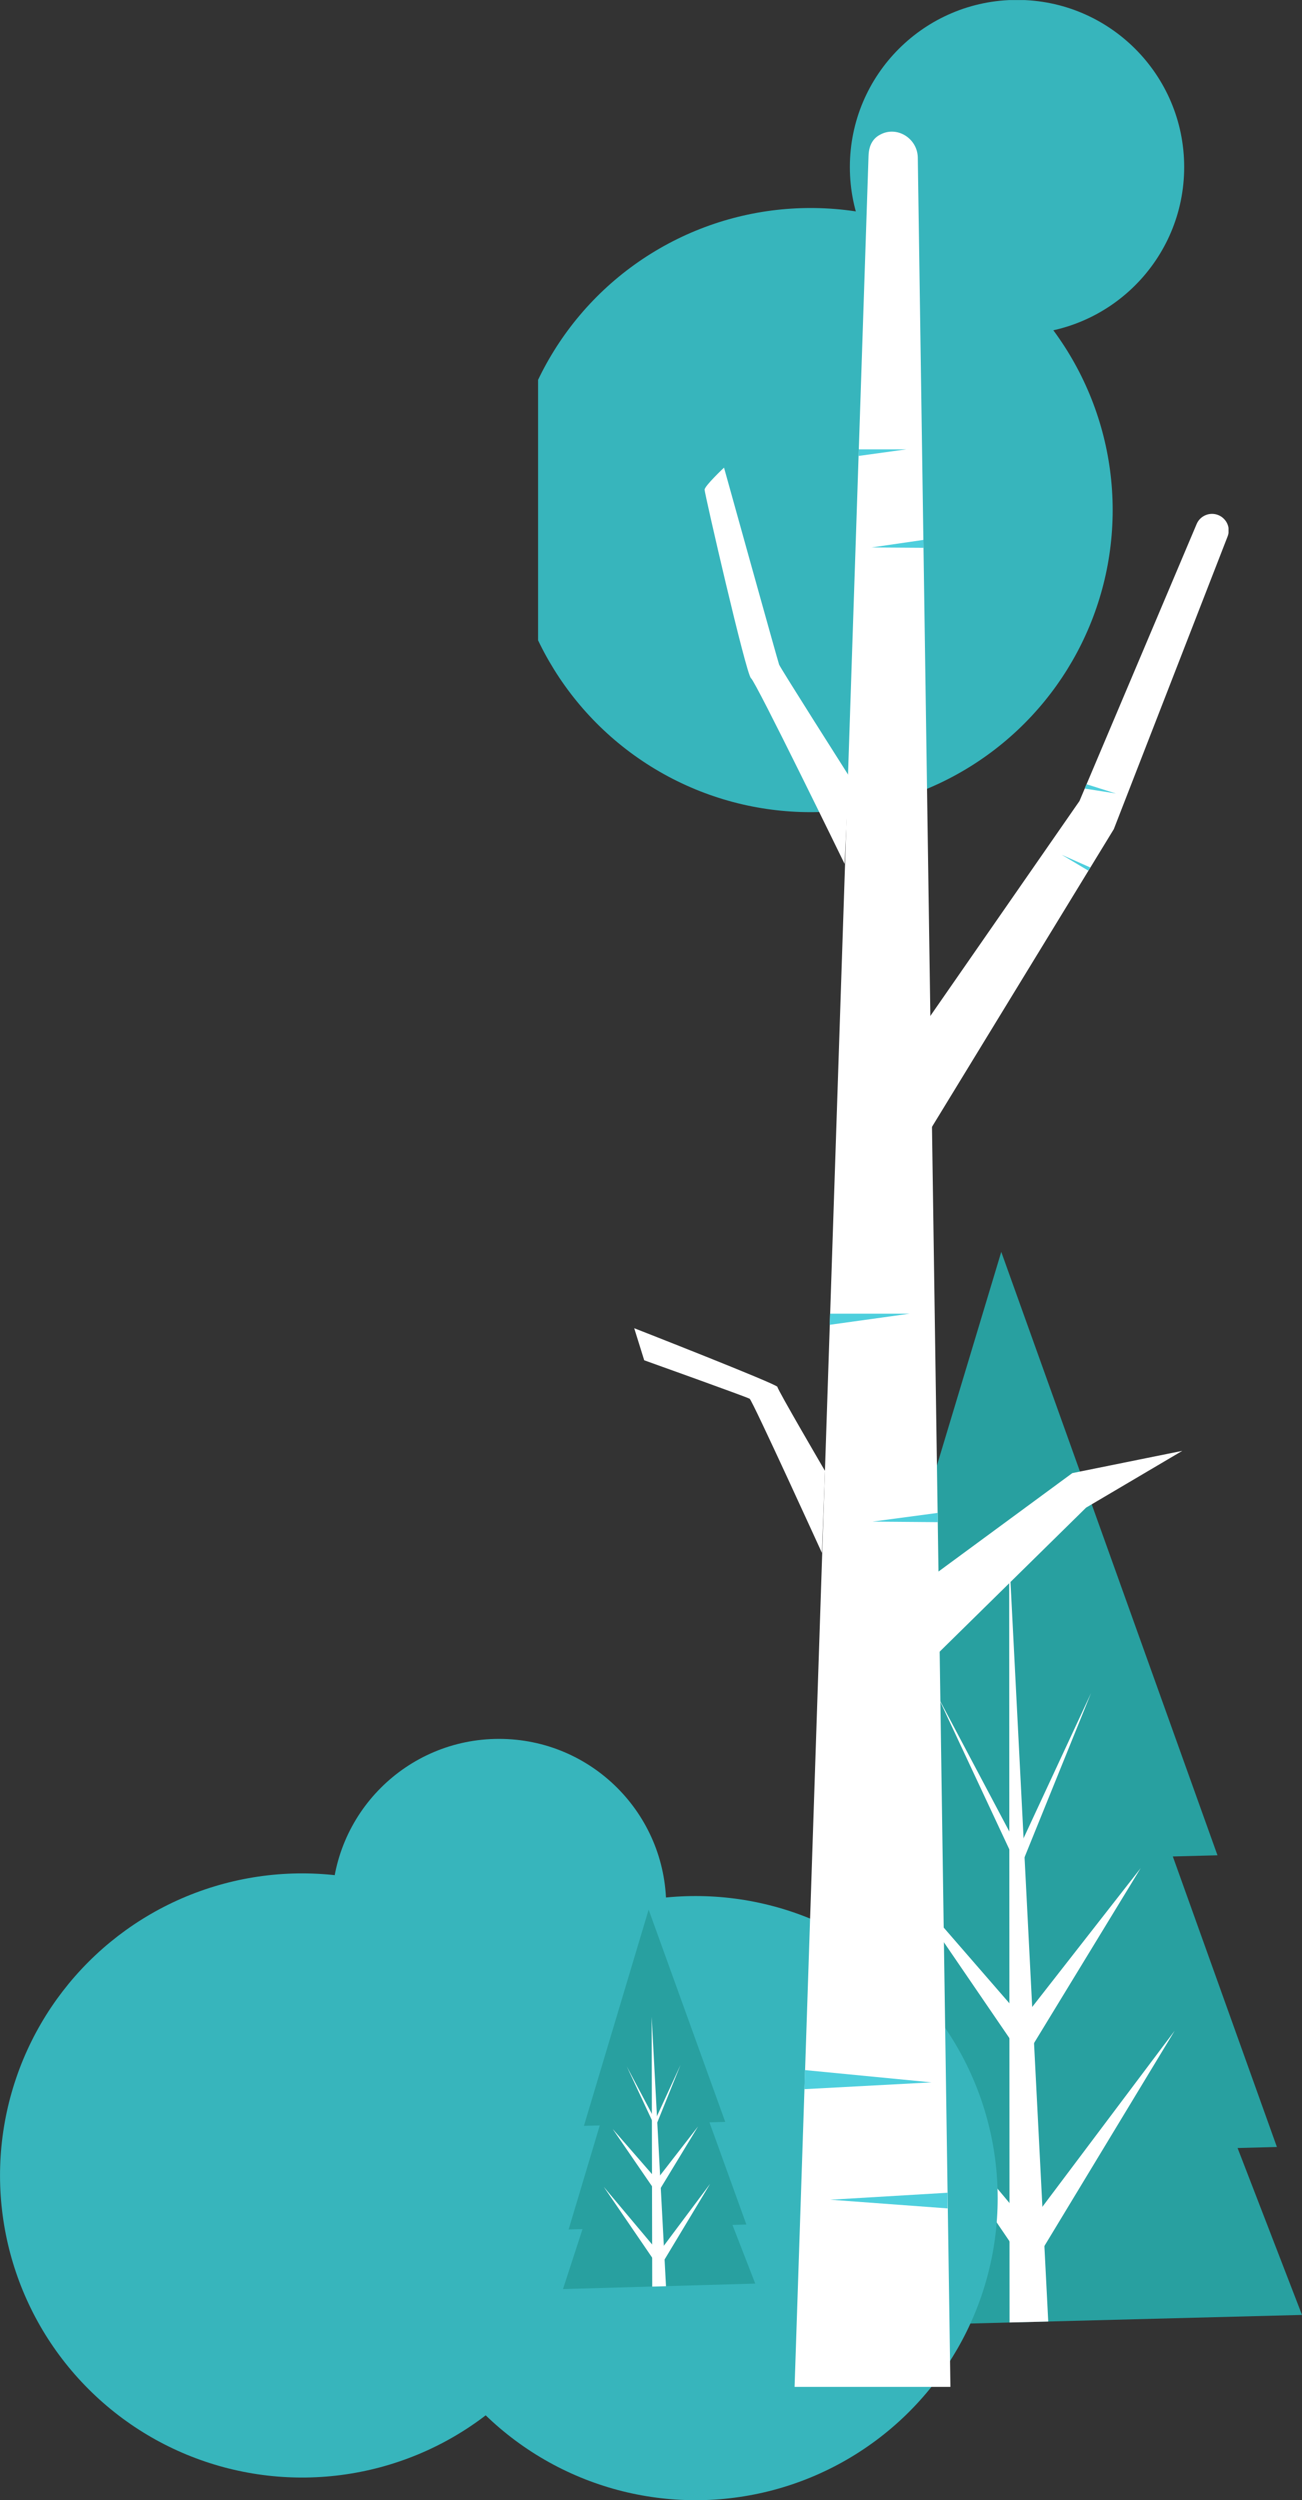 <svg version="1.1" id="レイヤー_1" xmlns="http://www.w3.org/2000/svg" xmlns:xlink="http://www.w3.org/1999/xlink" x="0" y="0" viewBox="0 0 690.1 1325.1" xml:space="preserve"><rect x="0" y="0" width="690.1" height="1325.1" fill="#333333" stroke="none"/><style>.st0{fill:#37b5bc}.st1{fill:#fff}.st2{fill:#4ecfdd}.st3{fill:#28a0a0}</style><symbol id="a" viewBox="-190.8 -632.5 381.6 1265.1"><circle class="st0" cx="-30.7" cy="-362.2" r="160.1"/><circle class="st0" cx="78.7" cy="-544" r="88.6"/><path class="st1" d="M-39.2 632.5L0-550c.2-6 2.7-9.4 6.2-11.2 8.9-4.8 19.7 2 19.9 12.1L43.4 632.5h-82.6z"/><path class="st1" d="M23.6-80.9L111.8-208l62.1-146.8c1.9-4.5 7.1-6.6 11.6-4.7 1.2.5 2.2 1.2 3.1 2.2 2.3 2.5 2.9 6 1.7 9.1L130-193.1 29.4-28.4l-5.8-52.5z"/><path class="st2" d="M-20.4 63.7h42.2l-42.4 5.9zM36.7 174.2l-34.6-.3 34.5-4.6zM114.6-214.6l16.5 2.6-15.6-4.9zM-20.3 533.3l62.2-3.7v8.3zM33.4 471.1l-67.4 3.6.3-10.1zM116.5-171.1l-14.1-8.4 15.1 6.7zM-5.2-394.4h25.3l-25.4 3.5zM29.1-342.2l-27.5-.2 27.5-4z"/><path class="st1" d="M-10.4-221.3s-36.3-57.1-37-59-29.2-104.4-29.2-104.4-10.3 9.7-10.3 11.7 22 97.9 24.6 99.9c2.6 1.9 49.6 98.4 49.6 98.4l2.3-46.6zM29.9 250.5l85.4-84 51-30.1-58.3 11.8-86.2 63.4zM-23.1 147s-25.2-43.1-25.2-44.5-75.9-31.1-75.9-31.1l5.3 17s54.5 19.5 55.9 20.4c1.5 1 38.3 81.7 38.3 81.7l1.6-43.5z"/></symbol><path class="st3" d="M532.6 735.4l-123.3 409.4 267.5-6.9z"/><path class="st3" d="M530.7 663.5l-98 325.3 212.6-5.5z"/><path class="st3" d="M534.9 824.8l-134.3 409.6 289.5-7.5z"/><path class="st1" d="M534.9 824.8l.2 406.1 20.5-.5z"/><path class="st1" d="M578.3 897.3l-41 88.2 4.5 1.9zM604.6 990.1l-67.9 86.9 11.2 6.1zM622.6 1076.3l-81.9 109 12 6.5z"/><path class="st1" d="M497.2 899.4l45.5 85.9-4.3 2.2zM475.7 993.4l72.3 83.3-10.8 6.7zM462.2 1080.5l87.5 104.6-11.7 7.1z"/><circle transform="rotate(-45.001 160.1 1152.973)" class="st0" cx="160.1" cy="1153" r="160.1"/><circle class="st0" cx="368.7" cy="1165" r="160.1"/><circle class="st0" cx="264.5" cy="1010.2" r="88.6"/><path class="st3" d="M344.5 1037.5l-43.1 144.1 94.2-2.6z"/><path class="st3" d="M343.8 1012.1l-34.3 114.6 74.9-2.1z"/><path class="st3" d="M345.4 1068.9l-47 144.3 101.9-2.9z"/><path class="st1" d="M345.4 1068.9l.3 143 7.3-.2z"/><path class="st1" d="M360.7 1094.4l-14.3 31.1 1.5.6zM370 1127l-23.8 30.7 3.9 2.1zM376.4 1157.4l-28.7 38.4 4.2 2.3z"/><path class="st1" d="M332.2 1095.2l16 30.2-1.5.8zM324.7 1128.3l25.5 29.3-3.8 2.3zM320 1159l30.8 36.7-4 2.5z"/><defs><path id="SVGID_1_" d="M285.2 0h381.6v1265.1H285.2z"/></defs><clipPath id="SVGID_2_"><use xlink:href="#SVGID_1_" overflow="visible"/></clipPath><g clip-path="url(#SVGID_2_)"><use xlink:href="#a" width="381.6" height="1265.1" x="-190.8" y="-632.5" transform="translate(460.353 632.545)" overflow="visible"/></g></svg>